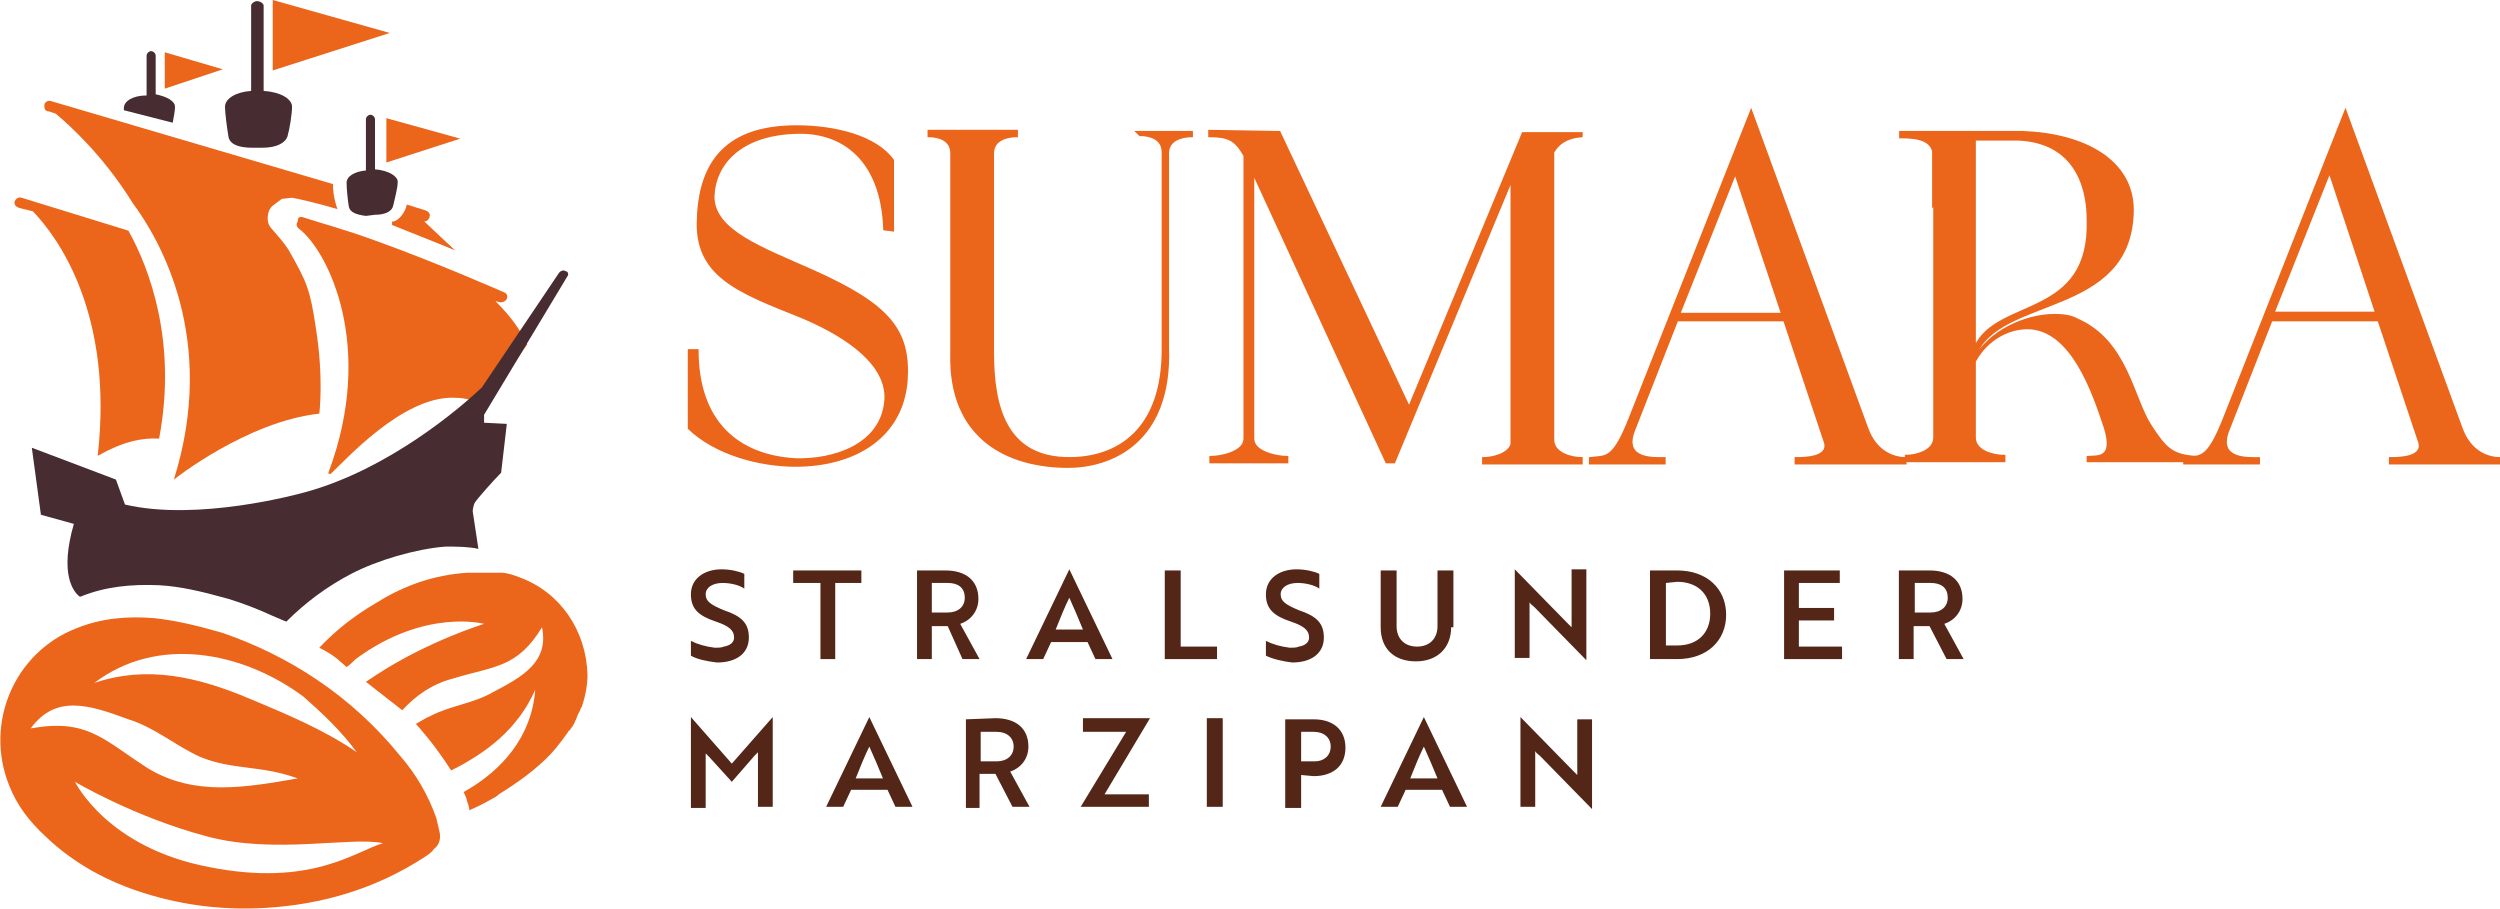 <?xml version="1.0" encoding="utf-8"?>
<!-- Generator: $$$/GeneralStr/196=Adobe Illustrator 27.6.0, SVG Export Plug-In . SVG Version: 6.00 Build 0)  -->
<svg version="1.1" id="Ebene_1" xmlns="http://www.w3.org/2000/svg" xmlns:xlink="http://www.w3.org/1999/xlink" x="0px" y="0px"
	 viewBox="0 0 220 80" style="enable-background:new 0 0 220 80;" xml:space="preserve">
<style type="text/css">
	.st0{fill:#532617;}
	.st1{fill:#EB651B;}
	.st2{fill:none;stroke:#EB651B;stroke-width:0.15;stroke-miterlimit:10;}
	.st3{fill:#472D31;}
</style>
<g>
	<path class="st0" d="M60.8,57.7v-1.3c0.6,0.3,1.3,0.5,2.1,0.6c0.3,0,0.6,0,0.8-0.1c0.6-0.1,0.9-0.4,0.9-0.8c0-0.6-0.4-1-1.6-1.4
		c-1.5-0.5-2.2-1.1-2.2-2.4c0-1.4,1.2-2.2,2.7-2.2c0.8,0,1.6,0.2,2,0.4v1.3c-0.4-0.3-1.2-0.5-1.9-0.5c-0.9,0-1.5,0.4-1.5,1
		s0.4,0.9,1.6,1.4c1.5,0.5,2.2,1.1,2.2,2.4c0,1.4-1.1,2.2-2.8,2.2C62.2,58.2,61.3,58,60.8,57.7"/>
	<polygon class="st0" points="73.5,51.3 73.5,58 72.2,58 72.2,51.3 69.8,51.3 69.8,50.2 75.8,50.2 75.8,51.3 	"/>
	<path class="st0" d="M83.2,50.2c1.8,0,2.9,0.9,2.9,2.5c0,1.1-0.7,1.9-1.6,2.2l1.7,3.1h-1.5l-1.3-2.9H82V58h-1.3v-7.8L83.2,50.2
		L83.2,50.2z M82,51.3v2.6h1.4c0.9,0,1.5-0.5,1.5-1.3c0-0.9-0.6-1.3-1.5-1.3H82L82,51.3z"/>
	<path class="st0" d="M94.1,50.1L94.1,50.1l3.8,7.9h-1.5l-0.7-1.5h-3.2L91.8,58h-1.5L94.1,50.1L94.1,50.1z M95.3,55.4
		c-0.4-1-0.8-1.9-1.2-2.8c-0.4,0.8-0.8,1.8-1.2,2.8H95.3z"/>
	<polygon class="st0" points="102.5,58 102.5,50.2 103.9,50.2 103.9,56.9 107.1,56.9 107.1,58 	"/>
	<path class="st0" d="M111.4,57.7v-1.3c0.6,0.3,1.3,0.5,2.1,0.6c0.3,0,0.6,0,0.8-0.1c0.6-0.1,0.9-0.4,0.9-0.8c0-0.6-0.4-1-1.6-1.4
		c-1.5-0.5-2.2-1.1-2.2-2.4c0-1.4,1.2-2.2,2.7-2.2c0.8,0,1.6,0.2,2,0.4v1.3c-0.4-0.3-1.2-0.5-1.9-0.5c-0.9,0-1.5,0.4-1.5,1
		s0.4,0.9,1.6,1.4c1.5,0.5,2.2,1.1,2.2,2.4c0,1.4-1.1,2.2-2.8,2.2C112.9,58.2,112,58,111.4,57.7"/>
	<path class="st0" d="M127.7,55.2c0,1.8-1.2,3-3.1,3c-1.9,0-3.1-1.1-3.1-3v-5h1.4v4.9c0,1.1,0.7,1.8,1.8,1.8c1.1,0,1.8-0.7,1.8-1.8
		v-4.9h1.4v5H127.7z"/>
	<path class="st0" d="M139.6,58.1l-4.6-4.7c-0.1-0.1-0.3-0.2-0.4-0.4v4.9h-1.3v-7.8l0,0l4.6,4.7l0.4,0.4v-5.1h1.3V58.1L139.6,58.1z"
		/>
	<path class="st0" d="M145.2,58v-7.8h2.4c2.6,0,4.3,1.6,4.3,3.9s-1.7,3.9-4.3,3.9L145.2,58L145.2,58z M146.6,51.3v5.5h1
		c1.8,0,2.9-1.1,2.9-2.8c0-1.7-1.1-2.8-2.9-2.8L146.6,51.3L146.6,51.3z"/>
	<polygon class="st0" points="157,58 157,50.2 161.9,50.2 161.9,51.3 158.3,51.3 158.3,53.5 161.4,53.5 161.4,54.6 158.3,54.6 
		158.3,56.9 162.1,56.9 162.1,58 	"/>
	<path class="st0" d="M169.8,50.2c1.8,0,2.9,0.9,2.9,2.5c0,1.1-0.7,1.9-1.6,2.2l1.7,3.1h-1.5l-1.5-2.9h-1.4V58h-1.3v-7.8H169.8
		L169.8,50.2z M168.5,51.3v2.6h1.4c0.9,0,1.5-0.5,1.5-1.3c0-0.9-0.6-1.3-1.5-1.3H168.5L168.5,51.3z"/>
	<path class="st0" d="M62.4,66.6l-0.3-0.3v4.8h-1.3v-8l0,0l3.6,4.1l3.6-4.1l0,0V71h-1.3v-4.8l-0.3,0.3c-0.7,0.8-1.4,1.6-2,2.3
		L62.4,66.6L62.4,66.6z"/>
	<path class="st0" d="M76.5,63.1L76.5,63.1l3.8,7.9h-1.5l-0.7-1.5h-3.2L74.2,71h-1.5L76.5,63.1L76.5,63.1z M77.7,68.5
		c-0.4-1-0.8-1.9-1.2-2.8c-0.4,0.8-0.8,1.8-1.2,2.8H77.7z"/>
	<path class="st0" d="M87.6,63.2c1.8,0,2.9,0.9,2.9,2.5c0,1.1-0.7,1.9-1.6,2.2l1.7,3.1h-1.5l-1.5-2.9h-1.4v3H85v-7.8L87.6,63.2
		L87.6,63.2z M86.3,64.4V67h1.4c0.9,0,1.5-0.5,1.5-1.3c0-0.8-0.6-1.3-1.5-1.3L86.3,64.4L86.3,64.4z"/>
	<polygon class="st0" points="99.1,64.4 95.3,64.4 95.3,63.2 101.2,63.2 97.2,69.9 101.1,69.9 101.1,71 95.1,71 	"/>
	<rect x="106.2" y="63.2" class="st0" width="1.4" height="7.8"/>
	<path class="st0" d="M114.5,68.2v2.9h-1.4v-7.8h2.5c1.7,0,2.8,0.9,2.8,2.5c0,1.6-1.1,2.5-2.8,2.5L114.5,68.2L114.5,68.2z
		 M114.5,64.4V67h1.2c0.8,0,1.4-0.5,1.4-1.3c0-0.8-0.6-1.3-1.5-1.3C115.6,64.4,114.5,64.4,114.5,64.4z"/>
	<path class="st0" d="M125.3,63.1L125.3,63.1l3.8,7.9h-1.5l-0.7-1.5h-3.2L123,71h-1.5L125.3,63.1L125.3,63.1z M126.5,68.5
		c-0.4-1-0.8-1.9-1.2-2.8c-0.4,0.8-0.8,1.8-1.2,2.8H126.5z"/>
	<path class="st0" d="M140.1,71.2l-4.6-4.7c-0.1-0.1-0.3-0.2-0.4-0.4V71h-1.3v-7.9l0,0l4.6,4.7l0.4,0.4v-4.9h1.3V71.2L140.1,71.2z"
		/>
	<path class="st1" d="M70.1,11.1c3.4,0,7,0.9,8.5,3v6.2l-0.8-0.1c-0.2-6.2-3.7-8.6-7.6-8.5c-5,0.1-7.3,2.7-7.4,5.6
		c0,3,4.2,4.5,8.7,6.5c6.7,3,8.6,5.2,8.3,9.7C79.4,38.5,75.2,41,70,41c-3.1,0-7-1-9.4-3.3v-6.9h0.8c0,6.3,3.5,9.3,8.6,9.6
		c3.3,0.1,7.6-1.2,7.9-5.2c0.2-3-3.1-5.5-7.4-7.3c-5.5-2.2-9.4-3.6-9.1-8.7C61.6,13.5,64.7,11.1,70.1,11.1"/>
	<path class="st2" d="M70.1,11.1c3.4,0,7,0.9,8.5,3v6.2l-0.8-0.1c-0.2-6.2-3.7-8.6-7.6-8.5c-5,0.1-7.3,2.7-7.4,5.6
		c0,3,4.2,4.5,8.7,6.5c6.7,3,8.6,5.2,8.3,9.7C79.4,38.5,75.2,41,70,41c-3.1,0-7-1-9.4-3.3v-6.9h0.8c0,6.3,3.5,9.3,8.6,9.6
		c3.3,0.1,7.6-1.2,7.9-5.2c0.2-3-3.1-5.5-7.4-7.3c-5.5-2.2-9.4-3.6-9.1-8.7C61.6,13.5,64.7,11.1,70.1,11.1L70.1,11.1z"/>
	<path class="st1" d="M100,11.6h4.9V12c-0.9,0-2.1,0.3-2.1,1.5v17.1c0.3,8.4-5.1,10.5-8.8,10.5c-5.3,0-10.5-2.5-10.3-10V13.5
		c0-1.2-1.1-1.5-2-1.5v-0.5h7.8V12c-0.9,0-2.1,0.3-2.1,1.5v17.5c0,4.8,1.1,9.3,6.7,9.3c4.2,0,8.3-2.4,8.2-9.8V13.4
		c0-1.2-1.1-1.5-2-1.5L100,11.6L100,11.6z"/>
	<path class="st2" d="M100,11.6h4.9V12c-0.9,0-2.1,0.3-2.1,1.5v17.1c0.3,8.4-5.1,10.5-8.8,10.5c-5.3,0-10.5-2.5-10.3-10V13.5
		c0-1.2-1.1-1.5-2-1.5v-0.5h7.8V12c-0.9,0-2.1,0.3-2.1,1.5v17.5c0,4.8,1.1,9.3,6.7,9.3c4.2,0,8.3-2.4,8.2-9.8V13.4
		c0-1.2-1.1-1.5-2-1.5L100,11.6L100,11.6z"/>
	<path class="st1" d="M112.6,11.6L124,35.8l10-24.1h0.5h4.7V12c-1.4,0.1-2.1,0.7-2.5,1.4v23.9v1.4c0,1.2,1.6,1.6,2.5,1.6v0.5h-8.7
		v-0.5c0.8,0,2.2-0.3,2.5-1.2V15.9l-10.3,24.8H122l-11.7-25.4v23.3c0,1.2,2.1,1.6,3,1.6v0.5h-6.8v-0.5c0.9,0,3-0.4,3-1.6V13.7
		c-0.8-1.4-1.4-1.7-3.1-1.7v-0.5L112.6,11.6L112.6,11.6z"/>
	<path class="st2" d="M112.6,11.6L124,35.8l10-24.1h0.5h4.7V12c-1.4,0.1-2.1,0.7-2.5,1.4v23.9v1.4c0,1.2,1.6,1.6,2.5,1.6v0.5h-8.7
		v-0.5c0.8,0,2.2-0.3,2.5-1.2V15.9l-10.3,24.8H122l-11.7-25.4v23.3c0,1.2,2.1,1.6,3,1.6v0.5h-6.8v-0.5c0.9,0,3-0.4,3-1.6V13.7
		c-0.8-1.4-1.4-1.7-3.1-1.7v-0.5L112.6,11.6L112.6,11.6z"/>
	<path class="st1" d="M158,40.8v-0.5c0.8,0,3.2,0,2.5-1.6L157,28.2h-9.4l-3.8,9.7c-1,2.6,1.8,2.4,2.7,2.4v0.5h-6.6v-0.5
		c1.4-0.2,2,0.3,3.5-3.5l10.7-27.1l10.2,27.9c0.8,2.3,2.5,2.7,3.4,2.7v0.5L158,40.8L158,40.8z M156.8,27.6l-4.1-12.3l-4.9,12.3
		H156.8z"/>
	<path class="st2" d="M158,40.8v-0.5c0.8,0,3.2,0,2.5-1.6L157,28.2h-9.4l-3.8,9.7c-1,2.6,1.8,2.4,2.7,2.4v0.5h-6.6v-0.5
		c1.4-0.2,2,0.3,3.5-3.5l10.7-27.1l10.2,27.9c0.8,2.3,2.5,2.7,3.4,2.7v0.5L158,40.8L158,40.8z M156.8,27.6l-4.1-12.3l-4.9,12.3
		H156.8z"/>
	<path class="st1" d="M170.1,18.2c0-4.3,0-3.9,0-4.9c-0.3-1.2-2-1.2-2.9-1.2v-0.5H178c5.4,0.2,9.7,2.5,9.7,6.9
		c-0.1,9.5-11.9,7.4-13.9,12.9v0.1c1.2-2.3,4.4-3.8,7-3.8c0.8,0,1.5,0.1,2,0.4c4.4,1.9,4.9,7,6.5,9.4c1.3,2,1.9,2.6,4.1,2.7v0.4
		h-9.7v-0.4c0.8-0.1,2.4,0.3,1.5-2.6c-1-3-2.9-8.7-6.8-8.7c-1.6,0-3.5,0.9-4.6,2.9v6.7c0,1.2,1.6,1.6,2.6,1.6v0.5h-8.7v-0.5
		c0.9,0,2.5-0.4,2.5-1.6V18.2H170.1z M173.8,30.5c2-4.3,10.2-2.4,9.9-11.2c0-1.9-0.5-6.7-6-7h-3.9V30.5L173.8,30.5z"/>
	<path class="st2" d="M170.1,18.2c0-4.3,0-3.9,0-4.9c-0.3-1.2-2-1.2-2.9-1.2v-0.5H178c5.4,0.2,9.7,2.5,9.7,6.9
		c-0.1,9.5-11.9,7.4-13.9,12.9v0.1c1.2-2.3,4.4-3.8,7-3.8c0.8,0,1.5,0.1,2,0.4c4.4,1.9,4.9,7,6.5,9.4c1.3,2,1.9,2.6,4.1,2.7v0.4
		h-9.7v-0.4c0.8-0.1,2.4,0.3,1.5-2.6c-1-3-2.9-8.7-6.8-8.7c-1.6,0-3.5,0.9-4.6,2.9v6.7c0,1.2,1.6,1.6,2.6,1.6v0.5h-8.7v-0.5
		c0.9,0,2.5-0.4,2.5-1.6V18.2H170.1z M173.8,30.5c2-4.3,10.2-2.4,9.9-11.2c0-1.9-0.5-6.7-6-7h-3.9V30.5L173.8,30.5z"/>
	<path class="st1" d="M210.3,40.8v-0.5c0.8,0,3.2,0,2.5-1.6l-3.5-10.5h-9.4l-3.8,9.7c-1,2.6,1.8,2.4,2.7,2.4v0.5h-6.6v-0.5
		c1.4-0.2,2,0.3,3.5-3.5l10.7-27.1l10.2,27.9c0.8,2.3,2.5,2.7,3.4,2.7v0.5L210.3,40.8L210.3,40.8z M209.1,27.6L205,15.2l-4.9,12.3
		H209.1z"/>
	<path class="st2" d="M210.3,40.8v-0.5c0.8,0,3.2,0,2.5-1.6l-3.5-10.5h-9.4l-3.8,9.7c-1,2.6,1.8,2.4,2.7,2.4v0.5h-6.6v-0.5
		c1.4-0.2,2,0.3,3.5-3.5l10.7-27.1l10.2,27.9c0.8,2.3,2.5,2.7,3.4,2.7v0.5L210.3,40.8L210.3,40.8z M209.1,27.6L205,15.2l-4.9,12.3
		H209.1z"/>
	<path class="st1" d="M26.4,20.2c2.4,1.9,6.7,10.2,2.5,21.4c0,0.1,0,0.1,0.1,0.1c0.1,0,0,0,0.1,0c1.3-1.2,6.3-6.8,10.8-6.7
		c0.7,0,1.4,0.1,2,0.4c0.3,0.1,1.6-1.5,1.9-1.4l2.6-3.7c-0.6-1.2-1.3-2.3-2.8-3.8l0.4,0.1h0.1c0.2,0,0.4-0.1,0.5-0.3
		c0.1-0.3,0-0.5-0.3-0.6c0,0-5.9-2.6-11.2-4.5c-2.7-1-5-1.6-6.5-2.1c-0.1,0-0.4-0.1-0.4,0.4C25.9,19.9,26.4,20.2,26.4,20.2"/>
	<path class="st3" d="M50,24.2c0-0.1,0-0.2-0.1-0.3c-0.1,0-0.2-0.1-0.3-0.1l0,0c-0.2,0-0.3,0.1-0.4,0.2l-6.8,10.1
		c-1.9,1.8-8.2,7.2-15.5,9.2l0,0c-0.7,0.2-9.5,2.6-15.9,1.1l-0.8-2.2l-7.4-2.8l0.8,5.9l2.9,0.8l0,0c-1.3,4.5,0,6,0.5,6.4
		c0,0,0,0,0.1,0c2.2-0.9,4.5-1.1,6.9-1c1.8,0.1,3.6,0.5,6.1,1.2c1.3,0.4,2.6,0.9,3.9,1.5c0.5,0.2,0.9,0.4,1.2,0.5
		c1.7-1.7,3.6-3.1,5.7-4.2c2.3-1.2,5.7-2.2,8.3-2.4l0,0c1,0,2,0,2.9,0.2l-0.5-3.3c0,0,0-0.4,0.2-0.8c0.2-0.3,1.6-1.9,2.3-2.6l0,0
		l0,0l0.5-4.3l-2-0.1v-0.7L50,24.2z"/>
	<path class="st3" d="M15.2,10.8c0.1-0.5,0.2-1.1,0.2-1.4c0-0.5-0.7-0.9-1.7-1.1V4.9c0-0.2-0.2-0.4-0.4-0.4l0,0
		c-0.2,0-0.4,0.2-0.4,0.4v3.5c-1.2,0-2,0.5-2,1.1c0,0,0,0.1,0,0.2L15.2,10.8L15.2,10.8z"/>
	<path class="st3" d="M23.1,13c1.2,0,2-0.4,2.2-1c0.2-0.7,0.4-2,0.4-2.6c0-0.7-1-1.3-2.5-1.4V0.5c0-0.2-0.3-0.4-0.6-0.4l0,0
		c-0.2,0-0.5,0.2-0.5,0.4V8c-1.4,0.1-2.3,0.7-2.3,1.4c0,0.6,0.2,2,0.3,2.6c0.1,0.7,0.9,1,2.1,1"/>
	<path class="st3" d="M33,18.9c0.9,0,1.5-0.3,1.6-0.8S35,16.6,35,16c0-0.5-0.8-1-2-1.1v-4.4c0-0.2-0.2-0.4-0.4-0.4
		c-0.2,0-0.4,0.2-0.4,0.4V15c-1,0.1-1.7,0.5-1.7,1.1c0,0.5,0.1,1.5,0.2,2.1c0.1,0.5,0.7,0.7,1.5,0.8"/>
	<path class="st1" d="M34.5,19.5v0.3L40,22c-4.3-3.9-2.2-1.5-3.5-2.7l0.7,0.2h0.1c0.2,0,0.4-0.1,0.5-0.4c0.1-0.3-0.1-0.5-0.4-0.6
		L35.8,18C35.7,18.6,35.1,19.5,34.5,19.5"/>
	<path class="st1" d="M14,38.6c1.6-8.4-0.8-14.9-2.7-18.3l-9.4-2.9c-0.3-0.1-0.5,0.1-0.6,0.3c-0.1,0.3,0.1,0.5,0.4,0.6l1.2,0.3
		C5.2,21,10,27.7,8.6,40.1C8.6,40.2,11.1,38.4,14,38.6z"/>
	<path class="st1" d="M29.3,16.2L4.5,8.9C4.2,8.8,3.9,9,3.9,9.3S4,9.8,4.3,9.8L4.9,10c1.2,1,4.2,3.7,6.8,7.9
		c2.3,3.1,7.5,11.9,3.6,24.3c0,0,6.4-5.1,12.8-5.8c0,0,0.4-3.1-0.3-7.5c-0.5-3.4-0.8-4.1-2.4-6.9c-0.5-0.8-1.2-1.5-1.6-2
		s-0.3-1.5,0.2-1.9l0.8-0.6l0.9-0.1c0.6,0.1,2.3,0.5,4,1c0,0-0.2-0.5-0.3-1.1C29.3,16.8,29.3,16.2,29.3,16.2"/>
	<polyline class="st1" points="24,0 34.3,2.9 24,6.2 	"/>
	<polyline class="st1" points="34,10.4 40.5,12.2 34,14.3 	"/>
	<polyline class="st1" points="36.5,18.7 40,22 35.9,20.2 	"/>
	<polyline class="st1" points="14.5,4.6 19.6,6.1 14.5,7.8 	"/>
	<path class="st1" d="M38.7,73.3c-0.1-0.4-0.2-0.9-0.3-1.3c-0.7-2-1.8-3.9-3.2-5.5c-4.3-5.3-9.8-8.8-15.6-10.8
		c-2.4-0.7-4.2-1.1-6-1.3c-2.4-0.2-4.7,0-6.9,0.9c-5.4,2.1-8.1,8.3-5.9,13.8c0.7,1.8,1.8,3.2,3.2,4.5c2.5,2.4,5.5,4,8.7,5
		c3.5,1.1,7,1.5,10.6,1.3c5.1-0.3,9.8-1.7,14.1-4.5c0.3-0.2,0.6-0.4,0.8-0.7C38.6,74.4,38.8,73.9,38.7,73.3 M31.4,66.2
		c-2.9-2-6.3-3.4-9.4-4.7c-4.5-1.9-9-3-13.7-1.4c5.5-4.2,13-2.8,18.4,1.2C28.4,62.8,30,64.3,31.4,66.2 M2.7,64.1
		c2.2-3,5.1-2.1,8.6-0.8c2.3,0.7,4.1,2.3,6.3,3.3c2.9,1.2,5.3,0.7,8.6,1.9c-4.6,0.8-9.1,1.6-13.2-0.9C9.1,65.1,7.7,63.2,2.7,64.1
		 M6.6,68.8c0,0,5.2,3.1,11.6,4.8c5.9,1.6,12.7,0,15.5,0.6c-2.4,0.7-6.3,3.9-15.3,2.1C9.4,74.6,6.6,68.8,6.6,68.8"/>
	<path class="st1" d="M45.7,50.8c-0.5-0.2-1.1-0.4-1.6-0.4H44c-0.1,0-0.2,0-0.3,0c-0.1,0-0.2,0-0.4,0c0,0-0.1,0-0.2,0
		c-0.1,0-0.3,0-0.4,0c0,0-0.1,0-0.2,0c-0.1,0-0.2,0-0.4,0c-0.2,0-0.3,0-0.4,0l0,0c-0.2,0-0.4,0-0.6,0c-2.9,0.2-5.5,1.1-7.9,2.6
		c-1.9,1.1-3.6,2.4-5.1,4c0.6,0.3,1.1,0.6,1.6,1l0.8,0.7c0.3-0.2,0.5-0.4,0.8-0.7c6.1-4.5,11.3-3.1,11.3-3.1s-4.9,1.5-9.5,4.5
		c-0.3,0.2-0.6,0.4-0.9,0.6l3.2,2.5c1.2-1.3,2.6-2.3,4.5-2.8c3.6-1.1,5.6-0.9,7.8-4.5c0.6,3-1.6,4.3-4.3,5.7c-1.7,1-3.8,1.2-5.5,2.1
		c-0.5,0.2-0.9,0.5-1.3,0.7c1.5,1.7,2.4,3,3.1,4.1c3.2-1.6,5.9-3.7,7.4-7.1c-0.3,4.1-2.9,7.1-6.3,9c0.2,0.4,0.3,0.7,0.3,0.8
		c0.1,0.3,0.2,0.5,0.2,0.8c0.7-0.3,1.3-0.6,2-1c0.2-0.1,0.4-0.2,0.6-0.4c1.6-1,2.7-1.8,3.8-2.8c0.9-0.8,1.6-1.7,2.3-2.7
		c0,0,0-0.1,0.1-0.1c0.1-0.1,0.2-0.3,0.3-0.4c0-0.1,0.1-0.1,0.1-0.2c0.1-0.1,0.1-0.3,0.2-0.4c0-0.1,0.1-0.2,0.1-0.3
		c0.1-0.2,0.2-0.4,0.3-0.6c0-0.1,0-0.1,0.1-0.2c0.3-0.9,0.5-1.9,0.5-2.8C51.6,55.5,49.3,52.1,45.7,50.8"/>
</g>
</svg>
